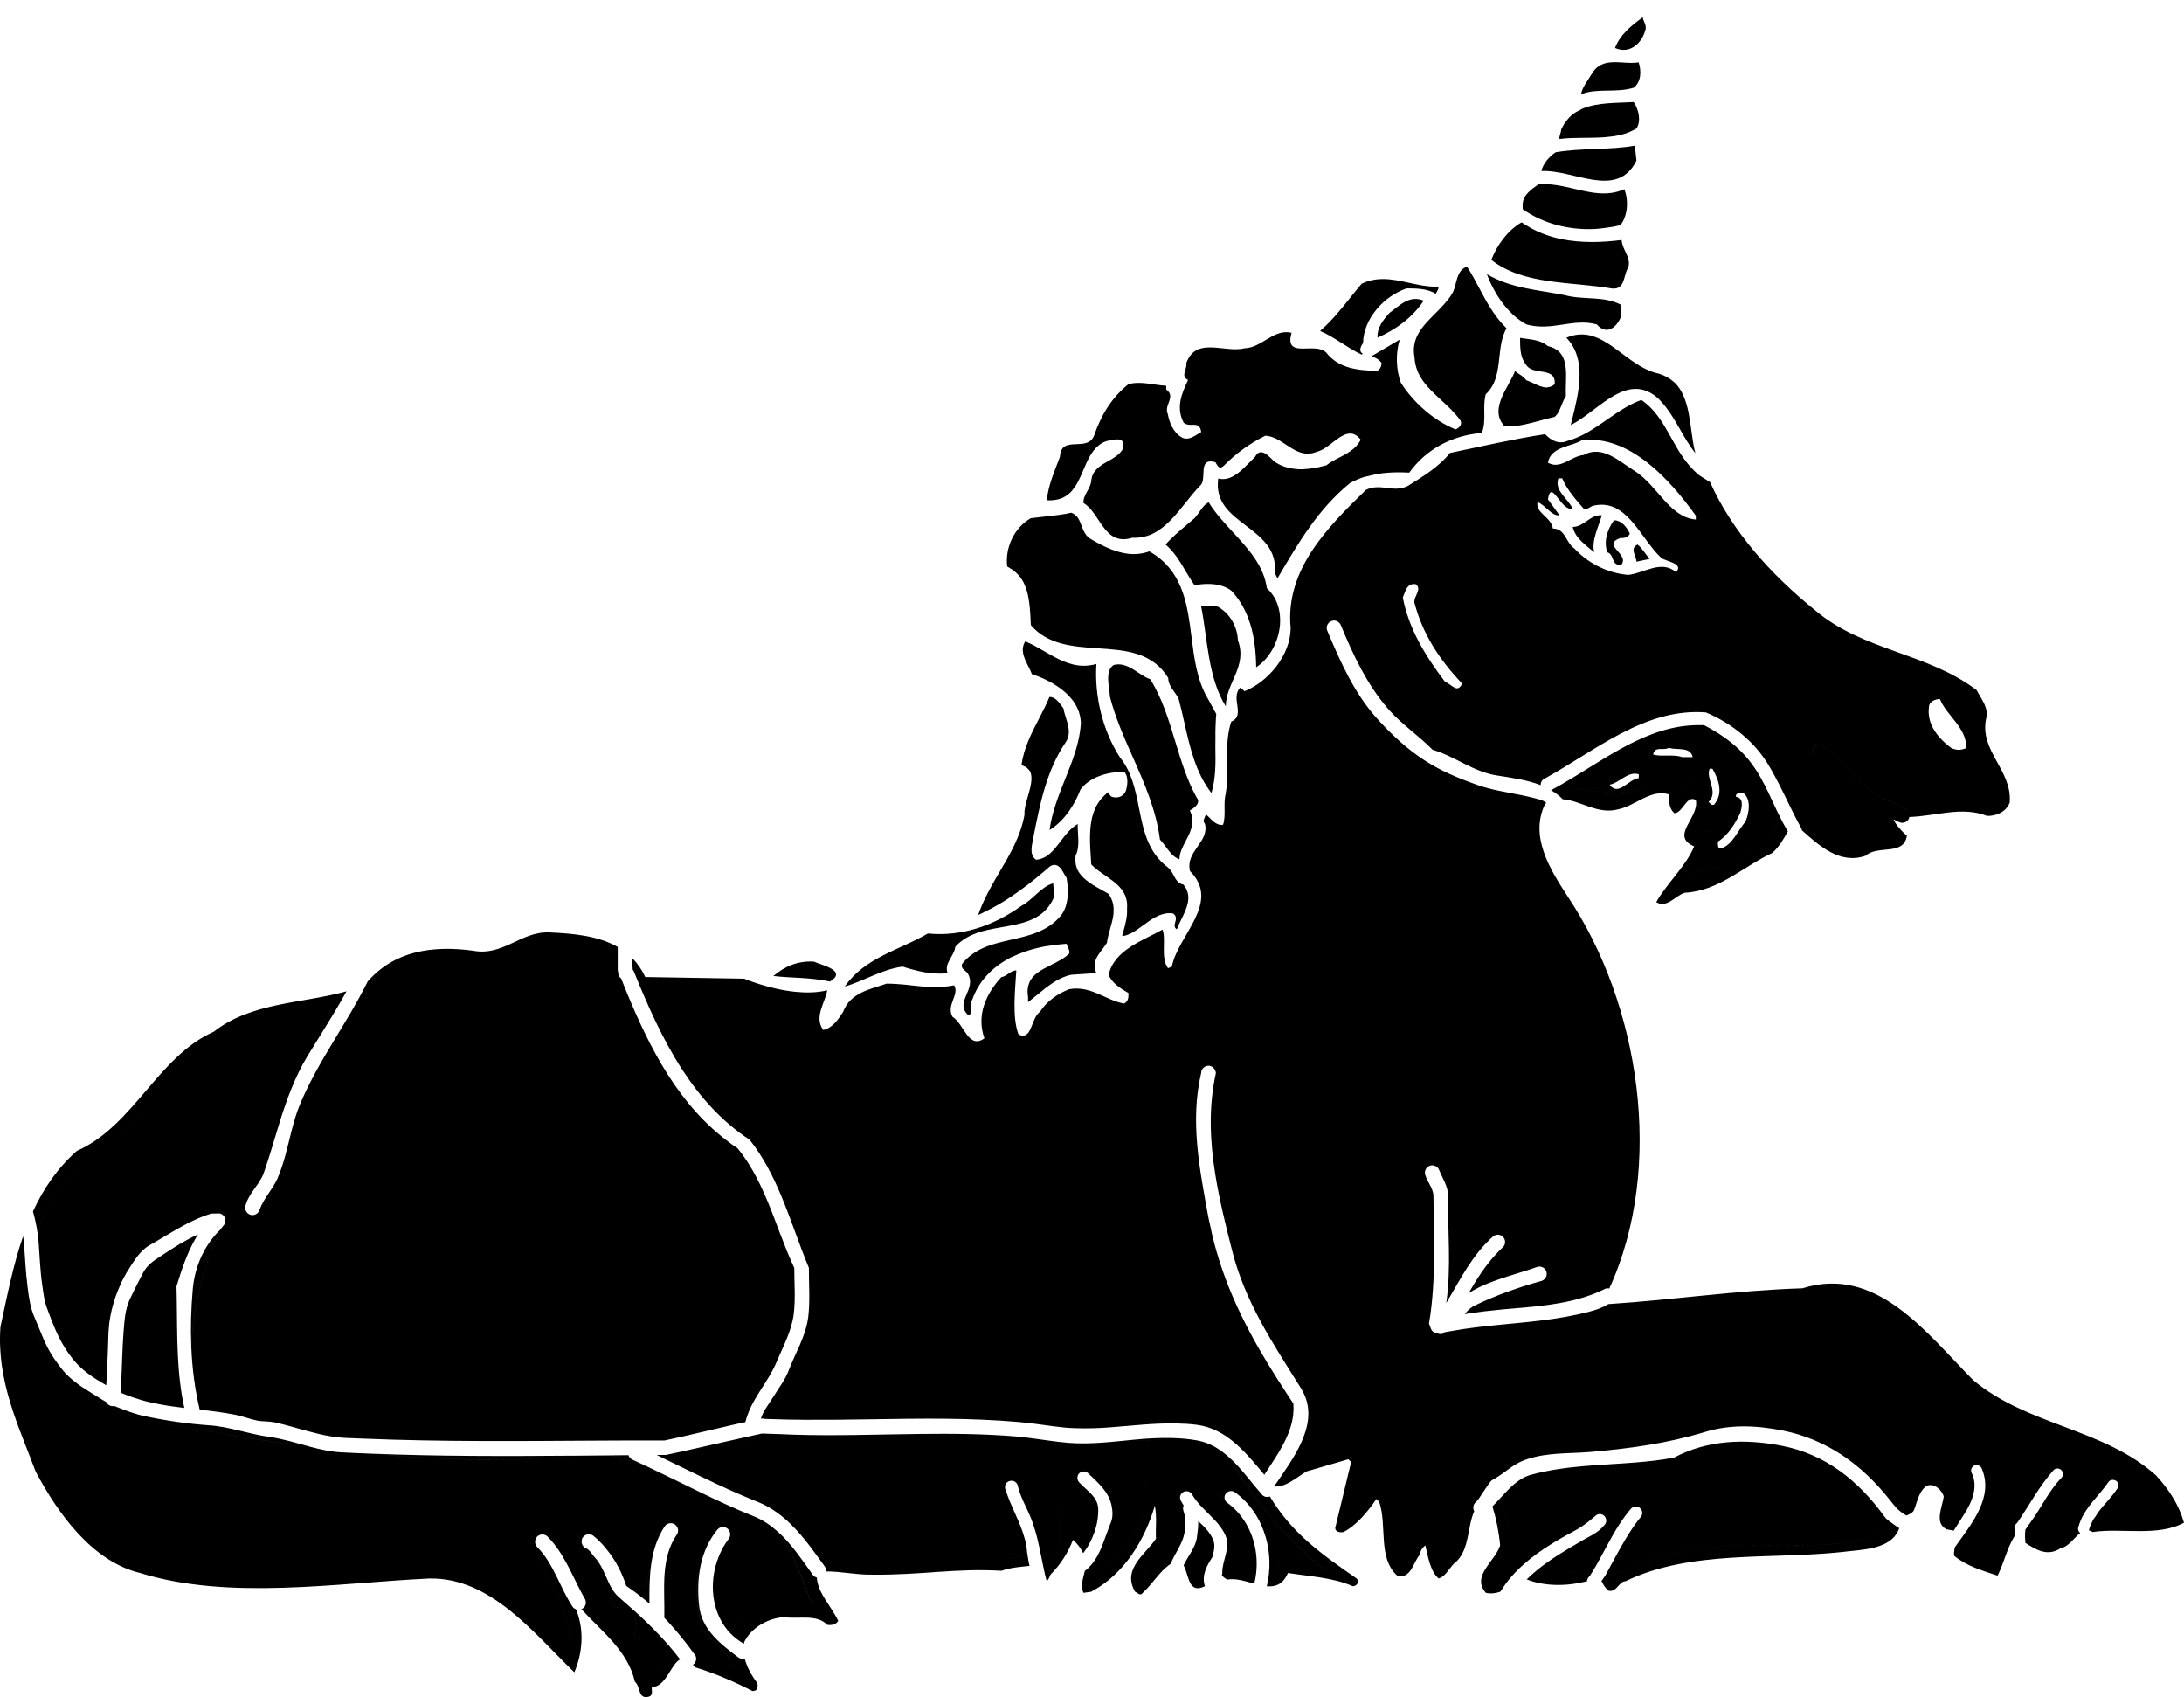 <?xml version="1.0" encoding="utf-8"?>
<!-- Generator: Adobe Illustrator 17.0.0, SVG Export Plug-In . SVG Version: 6.00 Build 0)  -->
<!DOCTYPE svg PUBLIC "-//W3C//DTD SVG 1.1//EN" "http://www.w3.org/Graphics/SVG/1.1/DTD/svg11.dtd">
<svg version="1.1" id="Layer_1" xmlns="http://www.w3.org/2000/svg" xmlns:xlink="http://www.w3.org/1999/xlink" x="0px" y="0px"
	 width="216px" height="167.798px" viewBox="0 0 216 167.798" enable-background="new 0 0 216 167.798" xml:space="preserve">
<path d="M62.367,158.938c-0.401-0.358-0.802-0.717-1.21-1.069c-0.255-0.227-0.453-0.496-0.627-0.784
	c0.006,0.261-0.011,0.536-0.08,0.841C60.413,159.443,61.66,158.813,62.367,158.938z M56.154,144.016
	c0.162-0.04,0.316-0.055,0.475-0.087c-6.61,0.055-13.218,0.066-19.84-0.198C43.218,144.338,49.714,144.564,56.154,144.016z
	 M24.369,118.928c0.393-1.105,1.346-1.89,1.725-2.97c0.551-1.585,1-3.169,1.484-4.739c-1.193,2.51-2.399,5.015-3.285,7.649
	C24.319,118.883,24.344,118.907,24.369,118.928z M60.242,153.496c0.712,0.951,1.263,2.019,1.637,3.139
	C62.014,155.204,61.216,154.313,60.242,153.496z M57.185,151.599c0.062,0.422,0.213,0.789,0.41,1.125
	c-0.103-0.227-0.104-0.497,0.046-0.72c0.135-0.198,0.35-0.292,0.572-0.299c-0.135-0.156-0.263-0.316-0.374-0.488
	C57.512,151.107,57.404,151.489,57.185,151.599z M72.936,140.777c0.263-0.059,0.529-0.113,0.793-0.17
	c0.004-0.019-0.001-0.038,0.004-0.057c0.056-0.235,0.131-0.459,0.211-0.681C73.637,140.209,73.303,140.514,72.936,140.777z
	 M108.937,152.999c0.43-0.603,0.664-1.306,0.765-2.052C109.436,151.625,109.214,152.328,108.937,152.999z M107.044,146.88
	c0.51,0.683,1.177,1.337,1.549,2.094C108.481,148.077,107.707,147.511,107.044,146.88z M58.844,142.444c0.055,0,0.109,0,0.164-0.001
	c-0.009-0.004-0.019-0.006-0.028-0.01C58.934,142.438,58.889,142.44,58.844,142.444z M18.123,139.197
	c0.037,0.004,0.073,0.009,0.11,0.013c-0.094-0.422-0.178-0.846-0.249-1.272C18.027,138.359,18.068,138.78,18.123,139.197z
	 M28.835,111.804l3.178-6.792l3.478-4.31c0.762-1.09,1.09-2.344,2.23-3.273c2.393-3.109,5.926-2.237,9.296-1.854
	c2.61,0.055,4.351-2.072,6.906-2.236c2.65,0.152,5.248,0.778,7.172,2.576c0-0.759,0-1.522,0-2.285
	c-1.92-1.098-4.355-1.333-6.682-1.436c-2.883-0.165-4.621,2.399-7.666,1.799c-3.968-0.523-7.731,0.016-10.384,3.053
	c-2.024,4.095-4.841,7.775-6.648,12.034C29.338,109.963,29.073,110.879,28.835,111.804z M167.449,86.301l1.576-3.163l0.76,0.163
	c0.435-0.437,0.762-0.817,0.925-1.31c0.218-0.817,0.653-2.019,0.11-2.619c-1.47,0.382-0.22,2.836-2.065,2.836
	c-1.197-0.325,0-1.144,0.108-1.689c0.108-1.31-0.108-2.564-0.762-3.546c-0.815-0.165-1.195,0.762-1.848,1.09
	c-0.218-0.108-0.108-0.38-0.108-0.545c-1.36-1.472-3.155,0.437-4.731,0.765c-2.389,0.05-4.994,0.087-6.881-0.782
	c-0.378,0.217-0.757,0.429-1.138,0.628c0.42,0.249,0.817,0.531,1.157,0.895c1.724,0.11,3.493,1.534,5.447,1.003
	c1.74-0.327,3.263-2.072,5.111-1.472c-0.055,0.709-0.055,1.364,0.49,1.854c0.87-0.055,1.195-1.854,2.12-1.309
	c0.38,1.747-2.61,3.546-0.163,4.583c-0.815,1.964-2.663,3.601-3.753,5.51c1.035,0.655,1.905-0.654,2.828-0.927
	c3.372-0.165,5.818-2.619,8.644-3.928c0.704-0.626,1.126-1.394,1.55-2.141c-0.228-0.366-0.436-0.738-0.632-1.115
	C174.314,84.371,170.809,85.605,167.449,86.301z M62.8,159.32c0.051,0.179,0.056,0.425-0.014,0.787
	c0.6,0.655-0.76,1.964,0.655,1.964c0.27-0.382,0.976-0.545,1.031-1.145c0.6,0.762,1.685,1.689,1.577,2.726
	c-0.435,0.82-1.197,1.747-2.065,1.964c-0.87-1.799-1.74-3.601-3.045-5.237c-0.435-0.272-0.815-0.655-1.143-1.145
	c-0.984-0.388-1.681-0.991-2.25-1.693c0.082,0.154,0.162,0.31,0.248,0.462c0.243,0.319,0.181,0.788-0.135,1.016
	c-0.05,0.038-0.107,0.055-0.163,0.078c2.051,2.246,4.609,4.142,5.291,7.174c0.6,0.492,0.272,1.801,1.415,1.474
	c0.435-0.165,0.215-0.602,0.27-0.929c1.409-0.037,1.886-2.314,2.791-2.744C65.964,162.36,64.432,160.802,62.8,159.32z
	 M76.921,151.436c1.593,2.102,2.438,4.764,3.372,7.145c-2.555-0.382-5.546-0.164-7.449,1.799c-0.241,0.324-0.364,0.826-0.61,1.109
	c0.383,0.4,0.833,0.75,1.35,1.039c0.01-0.062,0.01-0.122,0.023-0.184c0.705-1.417,2.336-2.344,3.915-2.454
	c1.466,0.218,3.261-0.327,4.294,0.764c0.435,0.053,0.817,0,1.087-0.382c-0.682-1.467-2.009-2.718-2.122-4.297
	c-0.145-0.042-0.282-0.116-0.38-0.244C79.329,154.239,78.282,152.654,76.921,151.436z M53.111,152.944
	c-0.119-0.132-0.173-0.294-0.183-0.456c-0.011,0.013-0.026,0.024-0.036,0.037c0.488,2.237,1.685,4.146,2.718,6.164
	c0.38,1.09,0.925,2.399,0.545,3.546c-1.525-1.637-3.48-3.328-5.383-4.583c-5.113-4.528-12.832-2.346-19.03-2.346
	c-8.211,0.382-17.942,1.2-23.868-5.4c-4.676-6.547-8.536-14.838-5.763-23.021c0.707,1.964,1.198,4.091,2.068,6.002
	c3.641,7.746,12.342,7.691,19.463,9.163c2.339,0.361,4.702,0.697,7.077,1.002c-1.358-0.357-2.705-0.788-4.123-0.989
	c-2.015-0.272-3.879-0.999-5.894-1.136c-2.137-0.152-4.152-0.439-6.319-0.893c-1.045-0.214-1.956-0.576-2.923-0.954
	c-0.056-0.022-0.105-0.053-0.16-0.076c-0.048,0.01-0.093,0.029-0.144,0.029c-0.29,0-0.526-0.171-0.644-0.407
	c-0.287-0.159-0.568-0.332-0.856-0.516c-1.031-0.652-1.985-1.183-2.864-2.017c-0.562-0.515-0.955-1.09-1.411-1.727
	c-0.925-1.333-1.364-2.741-1.985-4.167c-0.41-0.938-0.545-1.953-0.667-2.954c-0.194-1.47-0.241-2.893-0.363-4.348
	c-0.015-0.225-0.049-0.446-0.08-0.669c-0.997,2.889-1.591,5.965-2.241,8.968c-0.382,5.4,1.793,9.765,3.478,14.293
	c2.23,4.198,5.601,8.891,10.331,10.036c8.806,2.728,19.463,0.982,28.599,0.547c6.088-0.11,10.276,5.345,14.352,9.273
	c0.829-1.954,0.995-4.214,0.161-6.233c-0.126-0.046-0.243-0.115-0.324-0.229C55.368,156.959,54.762,154.596,53.111,152.944z
	 M66.973,150.944c-0.005,0.004-0.009,0.009-0.015,0.013c0.136,0.229,0.149,0.524-0.013,0.76c-0.813,1.184-1.108,2.494-1.21,3.842
	c0.473-1.261,1.134-2.487,1.618-3.688C67.406,151.489,67.245,151.217,66.973,150.944z M73.036,163.884
	c-1.757-1.318-3.651-2.758-3.894-5.136c-0.148-1.374-0.118-2.763,0.179-4.078c-0.607,1.812-0.442,3.873-0.01,5.875
	c0.27,1.745,3.208,2.346,2.718,4.146c-1.586-0.331-3.011-1.272-4.301-2.398c0.363,0.463,0.716,0.932,1.051,1.409
	c0.164,0.314,0.046,0.692-0.242,0.898c0.075,0.082,0.148,0.153,0.229,0.255c1.958,0.6,3.86,1.417,5.656,2.344
	c0.49,0,0.543-0.327,0.49-0.763c-0.518-0.693-1.033-1.54-1.259-2.456C73.449,164.035,73.225,164.013,73.036,163.884z
	 M64.232,158.565c-0.017-1.316-0.01-2.643,0.178-3.93c-0.367,1.123-0.534,2.343-0.572,3.586
	C63.971,158.333,64.1,158.451,64.232,158.565z M108.609,149.672c-0.149,0.604-0.224,1.252-0.376,1.84
	C108.446,150.909,108.579,150.288,108.609,149.672z M7.873,115.104c4.295-1.964,6.796-6.547,10.439-9.71
	c2.12-1.964,4.948-2.838,7.558-3.928c2.508-0.503,5.115-1.23,7.498-1.872c0.308-0.523,0.609-1.048,0.898-1.578
	c-4.405,1.22-9.396,1.067-13.127,3.995c-5.546,2.456-7.884,9.273-13.537,11.784c-1.958,1.735-3.323,3.775-4.342,5.984
	c0.197,0.698,0.351,1.404,0.452,2.118C4.467,119.362,6.092,117.195,7.873,115.104z M34.094,142.17
	c0.646,0.033,1.291,0.053,1.937,0.079c-1.518-0.139-3.029-0.297-4.529-0.473C32.348,141.974,33.203,142.125,34.094,142.17z
	 M13.972,138.428c0.59,0.171,1.177,0.299,1.763,0.411c-1.212-0.292-2.414-0.605-3.564-1.038
	C12.753,138.04,13.35,138.242,13.972,138.428z M16.705,123.672c-0.293,0.19-0.585,0.377-0.883,0.575
	c-0.638,0.408-1.274,0.847-1.668,1.59c-0.117,0.216-0.222,0.429-0.333,0.642C14.605,125.387,15.595,124.426,16.705,123.672z
	 M175.004,78.717c0.056,0.239,0.182,0.427,0.333,0.593c-0.513-1.111-1.031-2.231-1.748-3.307c-1.297-1.949-3.054-3.271-5.06-4.308
	c-0.158-0.007-0.312,0.001-0.469,0C171.079,72.835,173.748,75.859,175.004,78.717z M81.327,154.381
	c-0.042,0.008-0.072,0-0.112,0.005c0.112,0.156,0.225,0.313,0.336,0.468c0.119,0.147,0.162,0.335,0.142,0.517
	c1.547-0.004,3.098,0.365,4.69,0.319c4.676,0.055,8.156-0.655,12.667-0.382c0.88-0.325,1.835-0.378,2.771-0.485
	c-0.078-0.309-0.132-0.626-0.176-0.946C95.35,154.593,87.613,154.594,81.327,154.381z M11.922,137.691
	c0.027,0.012,0.054,0.024,0.081,0.035c-0.006-0.273-0.016-0.55-0.028-0.83C11.961,137.161,11.941,137.426,11.922,137.691z
	 M10.73,131.716c0.001-0.045,0.008-0.09,0.01-0.135c-0.135,1.223-0.171,2.467-0.141,3.691
	C10.653,134.087,10.697,132.901,10.73,131.716z M21.473,121.321c-0.019,0.005-0.036,0.014-0.054,0.019l0.025,0.057L21.473,121.321z
	 M74.962,148.505c0.701,0.281,1.332,0.648,1.919,1.07c-2.07-1.854-4.743-2.562-7.328-3.477
	C71.327,146.949,73.116,147.775,74.962,148.505z M19.581,122.047c-0.905,0.419-1.773,0.917-2.638,1.47
	c0.781-0.503,1.612-0.908,2.466-1.182C19.466,122.239,19.521,122.141,19.581,122.047z M72.945,113.533
	c-0.535-0.351-1.039-0.731-1.53-1.124c1.567,1.857,3.021,3.778,4.249,5.795C74.946,116.548,74.109,114.953,72.945,113.533z
	 M15.368,122.786c1.269-0.74,2.478-1.507,3.769-2.111c-1.122,0.422-2.231,0.904-3.218,1.739
	C15.724,122.53,15.549,122.66,15.368,122.786z M21.716,121.655c-1.59,1.561-2.469,3.696-2.652,5.833
	c-0.167,1.914-0.225,3.843-0.144,5.764c0.15-4.135,1.226-8.076,2.902-11.73L21.716,121.655z M21.682,119.685
	c-0.234,0.107-0.471,0.207-0.71,0.303l0.729-0.015c0.089,0.017,0.182,0.047,0.258,0.091c0.181,0.116,0.287,0.303,0.32,0.503
	c0.019-0.039,0.037-0.078,0.056-0.117C22.225,120.122,22.064,119.795,21.682,119.685z M59.38,154.741
	c-0.147-0.249-0.308-0.49-0.51-0.707c-0.334-0.348-0.545-0.847-1.047-1.014c-0.062-0.045-0.108-0.103-0.152-0.163
	C58.125,153.565,58.797,154.131,59.38,154.741z M77.3,141.803c-0.645-0.027-1.293-0.046-1.943-0.064
	c-2.23,0.488-4.457,1.003-6.688,1.5c1.409-0.16,2.831-0.269,4.175-0.534C74.262,142.281,75.758,141.994,77.3,141.803z
	 M101.956,142.193c-0.466-0.06-0.933-0.116-1.402-0.158c-3.219-0.27-6.415-0.293-9.604-0.255c2.005,0.116,3.947,0.232,5.764,0.272
	C98.384,142.015,100.158,142.094,101.956,142.193z M147.494,156.454c0.652-1.964,2.99-3.765,1.523-6.164
	c-0.063-0.69-0.511-1.397-0.693-2.101c-0.23,0.251-0.463,0.501-0.707,0.739c-0.004,0.003-0.013,0.009-0.017,0.012
	c0.383,1.238,0.64,2.516,0.765,3.859c-0.488,1.582-2.883,3.001-1.413,4.69c0.54,0.112,1.007,0.038,1.442-0.121
	c0.315-0.506,0.661-0.985,1.046-1.43C148.833,156.196,148.193,156.385,147.494,156.454z M157.223,155.838
	c0.226-0.348,0.438-0.706,0.645-1.066c-1.527,0.711-2.981,0.954-4.773,0.645c0.845-0.761,1.412-1.595,2.063-2.319
	c-1.506,0.899-2.957,1.867-4.164,3.061c1.772,0.713,4.038,0.685,5.96,0.184c0.007-0.14,0.063-0.27,0.147-0.383L157.223,155.838z
	 M159.073,150.562c-0.039-0.157-0.128-0.269-0.234-0.363c0.054,0.222-0.002,0.466-0.193,0.623c-0.096,0.129-0.21,0.233-0.323,0.34
	C158.722,151.121,159.073,151.052,159.073,150.562z M161.561,149.005c0.018-0.007,0.035-0.017,0.054-0.022
	c-0.012-0.002-0.028,0-0.039-0.002C161.571,148.989,161.565,148.997,161.561,149.005z M65.306,143.857
	c-0.12,0.001-0.24,0.002-0.36,0.003c0.128,0.062,0.257,0.123,0.385,0.186c-0.068-0.048-0.139-0.09-0.206-0.14
	C65.184,143.887,65.246,143.875,65.306,143.857z M101.002,147.964c0.284,0.706,0.652,1.381,0.946,2.102
	c0.087,0.213,0.159,0.429,0.234,0.645c-0.008-0.17-0.01-0.344,0.024-0.531C101.876,149.456,101.525,148.615,101.002,147.964z
	 M99.914,148.545c-0.153-0.366-0.294-0.736-0.417-1.112C99.389,147.849,99.609,148.202,99.914,148.545z M213.225,145.87
	c-5.271-4.69-12.722-4.908-18.103-9.436c-4.676-4.747-9.571-11.347-16.857-9.056c-6.707,0.215-12.464,1.118-19.198,1.562
	c-0.571,0.36-1.202,0.568-1.861,0.744c-3.165,0.834-6.312,1.04-9.443,1.354c-0.602,0.06-1.203,0.128-1.804,0.201
	c-0.801,0.098-1.601,0.219-2.401,0.363c-0.243,0.044-0.487,0.079-0.73,0.128l0.012,0.063l0.003,0.013
	c-0.167,0.091-0.349,0.12-0.53,0.076l-0.287-0.076c-0.213-0.047-0.395-0.182-0.486-0.38l-0.211-0.56
	c0.382-2.251,0.49-4.517,0.504-6.785c0.009-1.465-0.019-2.931-0.044-4.397c-0.008-0.48-0.016-0.96-0.021-1.44
	c-0.01-0.434-0.201-0.813-0.404-1.191c-0.143-0.268-0.291-0.535-0.386-0.824c-0.152-0.378,0.029-0.803,0.395-0.955
	c0.378-0.152,0.803,0.032,0.955,0.395c0.334,0.847,0.893,1.637,0.893,2.574c-0.052,3.52,0.324,7.098-0.184,10.591
	c1.38-2.332,2.592-4.791,4.669-6.621c0.317-0.226,0.773-0.167,1.013,0.167c0.228,0.319,0.169,0.773-0.165,1.016
	c-0.204,0.188-0.389,0.39-0.577,0.589c-1.093,1.162-1.937,2.5-2.731,3.874c0.322-0.203,0.656-0.39,1.002-0.56
	c1.823-0.892,3.93-1.372,5.805-2.041c0.395-0.105,0.788,0.108,0.893,0.501c0.087,0.318-0.041,0.626-0.296,0.793
	c-0.062,0.041-0.126,0.08-0.203,0.101c-1.044,0.286-2.071,0.609-3.084,0.969c-1.191,0.423-2.362,0.9-3.509,1.455
	c-0.398,0.192-0.712,0.504-0.997,0.855c0.621-0.104,1.244-0.193,1.87-0.268c0.538-0.065,1.078-0.122,1.619-0.172
	c0.124-0.011,0.247-0.025,0.371-0.036c2.91-0.251,5.955-0.435,8.682-1.442c0.412-0.152,0.818-0.321,1.214-0.514
	c0.168-0.114,0.366-0.143,0.549-0.102c5.541-12.08,2.973-28.194-4.114-38.754c-1.74-2.674-3.806-5.947-2.23-9.166
	c0.044-0.03,0.089-0.047,0.133-0.074c-0.151-0.131-0.32-0.238-0.522-0.3c-0.33-0.102-0.661-0.188-0.994-0.269
	c-0.226-0.055-0.452-0.107-0.678-0.155c-0.103-0.022-0.206-0.042-0.309-0.063c-1.47-0.297-2.947-0.512-4.367-1.012
	c-1.787-0.638-3.5-1.335-5.166-2.41c-1.757-1.136-3.197-2.486-4.576-3.985c-2.35-2.547-3.744-5.698-5.077-8.863
	c-0.15-0.38,0.047-0.805,0.425-0.94c0.266-0.111,0.563-0.033,0.758,0.158c0.071,0.07,0.13,0.152,0.167,0.249
	c1.227,2.971,2.576,5.865,4.711,8.319c1.32,1.501,2.971,2.576,4.365,4.002c2.211,0.636,4.029,2.196,6.395,2.545
	c1.424,0.223,2.955,0.43,4.296,0.953c-0.017-0.25,0.109-0.5,0.342-0.623c5.018-2.741,9.928-7.037,15.995-6.572
	c1.318,0.56,2.543,1.297,3.626,2.213c0.923,0.781,1.744,1.69,2.416,2.75c0.422,0.671,0.789,1.35,1.14,2.03
	c0.782,1.517,1.455,3.043,2.284,4.53c0.013,0.04,0.008,0.08,0.013,0.12c1.765,1.575,3.802,3.416,6.322,2.526
	c1.195-1.092,3.751,0.055,4.076-1.964c-0.55-0.507-1.049-1.021-1.326-1.628c-0.556-0.25-1.127-0.48-1.677-0.741
	c-0.693-0.329-1.352-0.71-1.901-1.259c-0.304-0.304-0.6-0.608-0.895-0.911c-0.968-0.993-1.917-1.964-2.953-2.873
	c-0.128-0.112-0.249-0.229-0.38-0.339c-0.287-0.287-0.287-0.741,0-1.031c0.275-0.287,0.743-0.287,1.031-0.015
	c1.625,1.267,2.786,2.942,4.409,4.265c0.027,0.022,0.049,0.047,0.076,0.069c0.348,0.285,0.738,0.5,1.139,0.697
	c0.403,0.199,0.816,0.381,1.233,0.562c0.363,0.158,0.723,0.321,1.069,0.514c0.323,0.133,0.487,0.483,0.406,0.826
	c2.636-0.082,5.246-1.089,7.708-0.102c0.923,0,1.848-0.382,2.228-1.309c0.272-3.219-2.99-5.073-2.336-8.291
	c0.325-1.037-0.49-1.964-0.925-2.836c-4.893-3.71-11.201-3.873-15.932-7.856c-4.456-3.601-8.262-7.856-10.437-12.711l-1.035-0.653
	c-2.718-2.184-3.045-5.62-5.761-7.474c-2.61,0.927-4.623,3.326-7.286,4.036c-0.815,0.382-1.633,0-2.23-0.655
	c-3.208,0.492-6.251,1.2-9.406,1.854c-1.14,1.419-2.718,2.346-4.186,3.273c-1.47,0.71-2.665-0.327-4.133,0.382
	c-3.75,3.655-7.993,7.856-7.448,13.638c0,2.727-2.23,5.345-4.566,6.272l-0.38-0.38c-1.09,0.982,0.543,2.781-0.925,3.381
	c-0.762,2.291-0.165,4.8-0.545,7.092c-0.27,1.092,0.055,2.129-0.27,3.111c-0.707,0.108-1.143-0.547-1.685-1.037
	c-0.11,0.327-0.382,0.655-0.11,0.927c0.49,1.799-1.958,2.726-1.468,4.69c3.098,3.111-1.197,6.329-1.795,9.438l-0.38,0.165
	c-0.763-1.037-0.163-2.783-0.543-3.82c-1.96,1.092-4.786,2.019-5.331,4.475c0.328,0.817,1.198,1.362,1.96,1.799
	c0,0.437,0,0.818-0.435,1.037c-1.85-0.327-3.265-1.802-5.438-1.419c-1.088,0.437-2.175,1.147-2.883,2.237
	c-0.923,0.654-0.76,2.891-2.12,2.236c-0.651-1.744-0.325-4.418-0.215-6.327c-0.6,0-0.925,0.6-1.47,0.654
	c-1.521,1.637-2.501,3.763-1.685,6.055c-1.575,1.147-2.01-1.417-3.153-2.127c-0.653-1.147,0.707-2.182,0.163-3.111
	c-2.5,0.492-4.131-0.163-6.686-0.163c-1.577,0.545-3.59,0.872-4.295,2.781c-0.49,0.764-1.035,1.582-1.958,1.801
	c-0.978-1.255,0.218-2.784,0.38-3.928c-0.998,0.247-2.087,0.258-3.138,0.153c-2.662-0.266-5.071-1.299-5.071-1.299l-9.786-0.163
	c-0.342-0.74-0.773-1.35-1.269-1.859c0,0.225,0,0.449,0,0.675l0.033,0.471l0.087,0.105c1.344,3.328,2.833,6.719,4.799,9.748
	c1.758,2.71,3.897,5.131,6.673,6.948c1.338,1.682,2.293,3.561,3.111,5.509c0.988,2.352,1.774,4.806,2.751,7.16
	c-0.013,1.635,0.137,3.271-0.074,4.923c-0.258,1.865-1.244,3.455-1.911,5.182c-0.363,0.986-1.029,1.803-1.588,2.728
	c-0.429,0.689-0.945,1.315-1.18,2.078c0.029-0.006,0.059-0.013,0.088-0.019c0.104-0.008,0.203,0.007,0.295,0.039
	c0.025,0.001,0.05,0.002,0.075,0.003c1.31,0.051,2.62,0.079,3.927,0.086c2.217,0.012,4.431-0.015,6.647-0.051
	c4.808-0.078,9.621-0.153,14.481,0.271c1.516,0.122,2.986,0.395,4.5,0.547c0.401,0.04,0.8,0.052,1.2,0.066
	c1.09,0.038,2.173-0.002,3.252-0.081c2.165-0.159,4.321-0.428,6.504-0.394c0.709,0.011,1.419,0.043,2.135,0.137
	c1.441,0.183,2.622,0.834,3.665,1.7c0.95,0.789,1.785,1.757,2.594,2.726c0.144,0.173,0.288,0.345,0.431,0.517
	c0.055-0.086,0.112-0.172,0.168-0.259c1.144-1.755,2.479-3.626,2.692-5.741c0.034-0.339,0.042-0.684,0.013-1.037
	c-0.162-0.242-0.318-0.487-0.478-0.729c-0.692-1.048-1.369-2.102-2.018-3.17c-2.578-4.239-4.718-8.699-5.749-13.783
	c-0.046-0.229-0.109-0.449-0.151-0.68c-0.891-4.881-1.833-9.563-0.727-14.32c0-0.393,0.334-0.726,0.727-0.726
	c0.266,0,0.484,0.148,0.611,0.36c0.068,0.114,0.118,0.24,0.118,0.384c-0.734,3.344-0.59,6.674-0.056,10.003
	c0.402,2.507,1.024,5.014,1.663,7.527c1.288,5.092,4.015,9.151,6.817,13.621c0.147,0.234,0.263,0.47,0.363,0.707
	c1.29,3.055-1.173,6.271-2.846,8.733c-0.06,0.094-0.142,0.165-0.233,0.22c0.008,0.013,0.015,0.027,0.022,0.041
	c1.185,0.121,2.235-0.891,3.243-1.488l4.135-1.202l0.27,0.272l-1.576,6.547c0.053,0.382,0.488,0.437,0.815,0.382
	c1.305-0.655,2.445-2.074,3.261-3.273l0.272,0.272c0.815,2.346-0.163,5.565,1.793,7.311c1.36,0.38,1.58-1.364,2.23-2.074
	c0.055-0.382,0.217-0.655,0.545-0.927c0.27,1.145,0.49,2.564,1.305,3.273c0.76-0.165,1.14-1.255,1.793-1.692
	c1.284-1.289,1.04-3.36,1.735-4.954c-0.162-0.306-0.108-0.688,0.176-0.906c0.304-0.228,1.273-1.985,1.592-2.167
	c0.992-0.535,1.568-1.105,2.351-1.565c0.327-0.193,0.687-0.368,1.134-0.51c2.044-0.682,4.167-0.53,6.258-0.712
	c3.862-0.334,7.545-0.834,11.305-1.971c1.215-0.374,2.441-0.538,3.684-0.553c1.327-0.015,2.673,0.142,4.042,0.415
	c4.339,0.88,7.779,3.336,10.542,6.83c0.121,0.153,0.248,0.298,0.366,0.456c0.02,0.027,0.042,0.051,0.062,0.078
	c0.294,0.384,0.748,0.764,1.233,1.035c0.25-0.11,0.522-0.215,0.702-0.442c0.382-0.818,0.435-1.854,1.305-2.509
	c0.815-0.272,1.468,0.437,1.685,1.037c-0.108,1.037-0.978,2.619,0.272,3.273l0.716,0.134c0.167-0.261,0.333-0.522,0.499-0.785
	c0.181-0.288,0.364-0.578,0.559-0.88c0.802-1.257,1.394-2.773,0.68-4.12c-0.076-0.289,0.076-0.591,0.363-0.682
	c0.134-0.035,0.273-0.017,0.392,0.036c0.138,0.062,0.251,0.173,0.292,0.327c1.18,2.802-1.016,5.425-2.638,7.698
	c-0.091,0.135-0.076,0.334-0.106,0.515c-0.002,0.012-0.01,0.021-0.012,0.032c0.004,0.115-0.006,0.226,0.015,0.344
	c1.25,1.035,2.828,1.472,4.295,1.964c0.646-1.297,0.923-2.699,1.666-3.892c0.006-0.266,0.013-0.531,0.036-0.797l-0.046-0.032
	c0-0.135,0.046-0.258,0.137-0.348l0.167-0.182c0.02-0.029,0.039-0.06,0.059-0.09c1.169-1.704,2.132-3.559,3.531-5.108
	c0.228-0.211,0.577-0.181,0.773,0.032c0.056,0.059,0.093,0.128,0.117,0.199c0.065,0.2,0.009,0.427-0.146,0.572
	c-1.227,1.259-1.939,2.864-2.955,4.26l-0.138,0.195l-0.409,0.577l-0.045,0.063v0.088c-0.073,0.408-0.018,0.815,0.004,1.223
	c1.09,0.722,2.233,1.371,3.501,0.511c0.745-0.101,1.301-1.009,1.916-1.48c-0.18-0.145-0.262-0.386-0.178-0.602
	c0.033-0.135,0.083-0.26,0.127-0.388c0.547-1.583,1.903-2.677,2.828-4.037c0.148-0.228,0.425-0.292,0.666-0.189
	c0.008,0.003,0.016,0.006,0.024,0.01c0.022,0.011,0.046,0.014,0.068,0.027c0.258,0.167,0.317,0.5,0.152,0.758
	c-0.551,0.85-1.304,1.56-1.911,2.36c-0.135,0.243-0.289,0.477-0.468,0.701c-0.042,0.073-0.076,0.151-0.114,0.226
	c-0.138,0.275-0.258,0.561-0.335,0.875c0.121,0.024,0.246,0.07,0.378,0.157c2.773-0.437,6.471,0.49,9.026-0.927
	C215.51,148.816,214.53,147.289,213.225,145.87z M193.002,73.972c-1.25-0.927-2.448-2.291-2.23-4.036
	c0-0.547,0.597-0.819,1.087-0.819c0.653,1.637,2.663,2.836,2.608,4.855C193.872,74.189,193.545,74.189,193.002,73.972z
	 M156.465,43.515c4.676-0.492,8.589,3.763,11.254,7.474v0.38c-2.61-0.218-3.751-3.326-6.036-4.8
	c-1.521-0.927-3.206-2.619-5.056-1.582c-1.25,0.11-2.283,1.474-3.533,0.764C153.367,44.114,155.487,44.169,156.465,43.515z
	 M152.062,49.641c0.76,0.274,1.413,1.419,2.175,1.309c-0.382-0.545-0.762-1.035-1.142-1.582c0.325-2.127,1.303,1.255,2.447,0.927
	c-0.49-1.035-1.85-1.799-1.415-2.999h0.38c0.435,1.09,1.415,2.182,2.12,2.999c0.38,0.11,0.6-0.163,0.87-0.272
	c3.37-0.872,4.731,3.219,6.796,5.128c0.49,0.382,2.285,0.547,1.47,1.419c-1.47-1.254-3.155,0.11-4.731,0.272
	c-1.905-0.163-3.861-1.037-5.33-2.619c-0.87-0.6-0.87-1.964-2.12-1.964C153.42,51.115,151.842,50.733,152.062,49.641z
	 M140.045,57.769c0.598,0.547-0.218,1.147-0.163,1.802c0.815,3.109,2.446,5.617,4.728,8.019c-0.488,1.037-1.03,0.055-1.685-0.165
	c-1.956-2.564-3.586-5.235-4.186-8.346C139.012,58.479,139.12,57.607,140.045,57.769z M155.812,151.308
	c0.572-0.31,1.101-0.686,1.594-1.111c-0.875,0.395-1.667,0.95-2.428,1.565C155.256,151.609,155.533,151.456,155.812,151.308z
	 M62.521,144.307c-0.183-0.091-0.308-0.247-0.365-0.426c-0.565,0.005-1.131,0.01-1.696,0.015c3.191,0.573,5.953,2.466,8.967,3.728
	C67.127,146.517,64.853,145.367,62.521,144.307z M120.853,148.106c0.714,0.678,1.523,1.441,2.22,2.272
	c-0.455-0.698-1.032-1.322-1.73-1.829c-0.275-0.211-0.319-0.621-0.093-0.893c0.027-0.035,0.065-0.055,0.098-0.083
	c-0.076-0.038-0.144-0.087-0.223-0.122C120.907,147.616,120.798,147.834,120.853,148.106z M117.067,148.851
	c-0.101-0.151-0.194-0.307-0.272-0.474c-0.013,0.22,0.118,0.44,0.216,0.678C117.019,148.984,117.035,148.914,117.067,148.851z
	 M186.895,150.441c-0.032,0.919-1.25,1.108-1.831,1.593c-6.198,1.692-13.429-0.273-19.575,1.692
	c-2.173,0.272-4.185,1.472-6.141,1.964c0.2-1.335,0.879-2.459,1.483-3.617c-0.732,1.204-1.376,2.464-2.062,3.704l-0.379,0.545
	c0.18,0.321,0.334,0.677,0.683,0.95c0.818,0.218,1.035-0.927,1.687-0.927c6.414-3.109,14.354-2.129,21.421-2.891
	c1.911-0.258,4.894-0.179,5.658-2.363c-0.054-0.026-0.111-0.046-0.159-0.086C187.432,150.801,187.153,150.632,186.895,150.441z
	 M115.86,142.182c-1.227-0.028-2.44,0.046-3.648,0.16C113.285,142.557,114.567,142.352,115.86,142.182z M117.22,150.154
	c-0.021-0.196-0.061-0.391-0.12-0.583c-0.008,0.074-0.02,0.148-0.053,0.227C117.12,149.925,117.163,150.036,117.22,150.154z
	 M106.561,146.042c0.018-0.151,0.084-0.296,0.205-0.403c0.061-0.051,0.129-0.084,0.199-0.11c-0.189-0.127-0.38-0.24-0.575-0.315
	C106.38,145.508,106.455,145.779,106.561,146.042z M72.189,151.92c-0.03,0.1-0.078,0.197-0.154,0.281
	c-0.552,0.733-0.952,1.572-1.209,2.452c0.51-0.818,1.199-1.577,1.475-2.509C72.274,152.076,72.236,151.997,72.189,151.92z
	 M124.78,147.747c-1.02-1.166-1.981-2.516-3.136-3.582c2.317,4.051,5.483,7.974,9.267,10.98c-0.49-0.055-1.033,0.163-1.305-0.275
	c-1.197,0.275-2.99-1.362-3.533,0.547c-0.055-0.055-0.11-0.165-0.272-0.11c0.108-0.872-0.163-1.854-0.272-2.781
	c-0.118-0.186-0.237-0.381-0.356-0.577c0.461,1.576,0.501,3.277,0.115,4.889c0.852,0.074,1.6-0.172,2.091-1.313
	c2.01,0.327,4.456,0.437,6.416,1.309c0.38,0,0.705-0.435,0.38-0.762c-3.609-2.506-6.376-4.457-8.585-8.107
	C125.308,148.072,124.973,147.999,124.78,147.747z M119.993,152.262c-0.302-0.742-0.884-1.309-1.485-1.868
	c0.009,0.545-0.056,1.093-0.135,1.64c-0.161,1.037-0.894,1.82-1.312,2.737c0.56,1.05,0.465,2.865,2.106,2.063
	c-0.342-1.067,0.166-1.999,0.726-2.855C120.062,153.386,120.206,152.809,119.993,152.262z M113.022,155.962
	c0.165-1.419,2.123-2.291,2.34-3.818c-0.11-2.019,0.435-4.2-1.415-5.51c-1.466,0-0.435,2.019-0.925,2.891
	c-0.76,2.401-2.445,4.8-4.566,6.164c-0.045-0.669,0.019-1.263,0.075-1.845c-0.292,0.528-0.653,1.016-1.16,1.419
	c-0.024,0.022-0.053,0.032-0.079,0.05c-0.181,0.769-0.451,1.514-0.141,2.176l0.76-0.108c3.318-1.747,5.33-5.182,6.308-8.511
	c0.218,1.199,0.055,2.182,0.108,3.273c-1.085,1.582-3.371,3.001-2.065,5.237c0.219,0.053,0.49,0.49,0.76,0.108
	c1.029-0.941,1.661-2.132,2.756-2.863c0.219-0.539,0.521-1.048,0.798-1.567C115.393,153.874,113.534,154.392,113.022,155.962z
	 M107.696,152.689l-1.47-1.854c-0.488-0.6,0-1.692-1.03-1.964c-1.09,1.582,0.705,4.418-1.578,5.782
	c0.066-1.075-0.609-1.841-1.061-2.692c0.367,1.452,0.579,2.941,0.964,4.387c0.17-0.172,0.285-0.407,0.37-0.658
	c1.033-1.037,1.74-2.182,2.228-3.436c0.396,0.324,0.758,0.799,1.011,1.316c0.24-0.32,0.463-0.656,0.652-1.012
	C107.752,152.601,107.729,152.648,107.696,152.689z M122.048,155.417c-1.358-0.547,0.219-1.854-0.435-2.891
	c-0.345-0.84-0.834-1.613-1.464-2.224c0.431,0.467,0.818,0.965,1.071,1.565c0.501,1.229-0.363,2.424-0.334,3.668
	c0,0.076-0.019,0.147-0.044,0.215c0.13,0.163,0.295,0.313,0.555,0.429c0.825-0.152,1.754,0.156,2.65,0.405
	c0.09-0.353,0.151-0.71,0.192-1.071L122.048,155.417z M151.449,145.806c-0.386,0.103-0.73,0.266-1.052,0.466
	c3.73-0.714,7.619-1.078,11.412-1.674C158.355,144.881,154.885,144.884,151.449,145.806z M147.494,156.454
	c0.699-0.069,1.339-0.258,1.944-0.516c1.501-1.733,3.477-3.037,5.54-4.176c0.76-0.615,1.553-1.17,2.428-1.565
	c0.135-0.116,0.281-0.217,0.408-0.344c0.273-0.228,0.667-0.196,0.893,0.076c0.069,0.079,0.108,0.173,0.132,0.27
	c0.105,0.094,0.195,0.206,0.234,0.363c0,0.489-0.351,0.558-0.749,0.599c-0.51,0.48-1.159,0.768-1.768,1.115
	c-0.467,0.27-0.934,0.544-1.398,0.821c-0.651,0.724-1.217,1.558-2.063,2.319c1.792,0.308,3.247,0.066,4.773-0.645
	c1.079-1.879,1.962-3.874,3.385-5.54c0.078-0.112,0.189-0.182,0.308-0.227c0.005-0.008,0.01-0.016,0.015-0.024
	c0.011,0.003,0.027,0.001,0.039,0.002c0.131-0.037,0.267-0.027,0.397,0.021c0.04,0.015,0.082,0.022,0.119,0.046
	c0.015,0.01,0.022,0.025,0.036,0.035c0.268,0.205,0.334,0.571,0.146,0.858c-0.559,0.668-1.033,1.391-1.482,2.129
	c-0.604,1.158-1.283,2.282-1.483,3.617c1.956-0.492,3.968-1.692,6.141-1.964c6.146-1.964,13.377,0,19.575-1.692
	c0.581-0.485,1.8-0.674,1.831-1.593c-0.186-0.137-0.363-0.283-0.503-0.468c-2.606-3.59-5.835-6.167-10.124-7.013
	c-3.681-0.729-7.408-0.591-10.711,1.166c-1.246,0.234-2.496,0.371-3.748,0.473c-3.793,0.595-7.681,0.959-11.412,1.674
	c-0.782,0.485-1.417,1.203-2.073,1.917c0.182,0.704,0.63,1.411,0.693,2.101C150.484,152.689,148.146,154.49,147.494,156.454z
	 M161.413,78.282c1.576-0.327,3.371-2.236,4.731-0.765c0,0.165-0.11,0.437,0.108,0.545c0.652-0.327,1.033-1.254,1.848-1.09
	c0.654,0.982,0.87,2.236,0.762,3.546c-0.108,0.545-1.305,1.364-0.108,1.689c1.846,0,0.596-2.454,2.065-2.836
	c0.543,0.6,0.108,1.801-0.11,2.619c-0.163,0.492-0.49,0.872-0.925,1.31l-0.76-0.163l-1.576,3.163
	c3.361-0.696,6.866-1.929,8.745-5.22c-0.302-0.583-0.58-1.175-0.856-1.771c-0.151-0.167-0.277-0.354-0.333-0.593
	c-1.256-2.858-3.925-5.882-6.944-7.022c-5.088-0.028-9.25,3.348-13.529,5.805C156.418,78.369,159.024,78.332,161.413,78.282z
	 M172.354,78.354c0.923,0.655,0.598,2.129,0.272,2.891c-0.762,0.872-1.25,2.236-2.34,2.619c-0.435,0.164-0.38-0.383-0.38-0.655
	c0.98-0.6,1.74-1.799,2.23-2.891c0.11-0.437,0.38-1.419-0.435-1.527C171.592,78.354,172.137,78.464,172.354,78.354z M169.092,76.007
	h0.272c0.653,1.147,1.088,2.456,0.163,3.546c-0.27,0.11-0.38-0.108-0.545-0.273C170.016,78.299,168.657,76.99,169.092,76.007z
	 M165.068,73.936c0.762,0.273,2.12-0.164,2.338,0.927h-1.033c-0.87-0.327-2.175,0-2.883-0.272
	C163.71,73.716,164.471,74.263,165.068,73.936z M159.195,77.589c1.035-0.218,1.795-1.362,2.883-1.035v0.382
	C161.045,77.044,160.065,78.791,159.195,77.589z M163.153,55.261c-0.435-0.492-0.763-1.092-1.198-1.419
	c-0.815,0.382-0.108,1.147-0.108,1.692L163.153,55.261z M160.378,55.806c0.762-1.09-2.065-1.909-0.108-2.619
	c0.382,0.055,0.817-0.108,0.923-0.435c-0.27-0.547-0.76-1.309-1.575-1.309c-0.653,0.927-1.033,2.072-0.653,3.164
	C159.728,54.824,159.292,56.025,160.378,55.806z M157.662,54.606c-0.274-1.2,0.435-2.509,0.76-3.656
	c-1.143-0.108-1.74,1.147-2.881,1.147C155.812,53.242,156.792,53.842,157.662,54.606z M101.644,153.876
	c-0.017-0.125-0.05-0.245-0.06-0.372c-0.12-1.766-0.988-3.327-1.671-4.96c-0.305-0.343-0.524-0.695-0.417-1.112
	c-0.025-0.077-0.056-0.153-0.079-0.231c-0.093-0.35,0.12-0.699,0.454-0.773c0.348-0.091,0.697,0.106,0.788,0.454
	c0.076,0.376,0.202,0.731,0.343,1.081c0.523,0.651,0.875,1.492,1.203,2.216c-0.034,0.187-0.032,0.361-0.024,0.531
	c0.142,0.413,0.269,0.829,0.375,1.25c0.452,0.851,1.128,1.617,1.061,2.692c2.283-1.364,0.488-4.2,1.578-5.782
	c1.03,0.272,0.543,1.364,1.03,1.964l1.47,1.854c0.033-0.041,0.056-0.088,0.086-0.131c0.179-0.337,0.326-0.688,0.452-1.045
	c0.152-0.588,0.227-1.236,0.376-1.84c0.01-0.194,0.016-0.387,0.005-0.578c-0.002-0.042-0.016-0.079-0.021-0.12
	c-0.372-0.756-1.039-1.411-1.549-2.094c-0.118-0.112-0.233-0.227-0.339-0.346c-0.121-0.145-0.164-0.322-0.144-0.492
	c-0.107-0.263-0.181-0.534-0.171-0.827c0.195,0.075,0.385,0.188,0.575,0.315c0.242-0.087,0.518-0.029,0.694,0.171
	c0.94,0.91,1.983,1.774,2.272,3.136c0.12,0.577,0.152,1.197-0.076,1.727c-0.055,0.126-0.103,0.255-0.154,0.383
	c-0.101,0.746-0.335,1.449-0.765,2.052c-0.12,0.291-0.255,0.573-0.407,0.845c-0.055,0.582-0.12,1.176-0.075,1.845
	c2.12-1.364,3.806-3.763,4.566-6.164c0.49-0.872-0.541-2.891,0.925-2.891c1.85,1.31,1.305,3.491,1.415,5.51
	c-0.218,1.527-2.175,2.399-2.34,3.818c0.512-1.57,2.372-2.088,3.554-2.904c0.25-0.469,0.473-0.949,0.569-1.478
	c0.088-0.464,0.126-0.947,0.076-1.426c-0.057-0.118-0.1-0.229-0.173-0.356c0.034-0.079,0.045-0.154,0.053-0.227
	c-0.022-0.073-0.034-0.146-0.062-0.218c-0.036-0.1-0.04-0.2-0.028-0.297c-0.098-0.238-0.229-0.457-0.216-0.678
	c-0.004-0.008-0.01-0.016-0.014-0.024c-0.167-0.304-0.03-0.697,0.287-0.849c0.304-0.152,0.697-0.03,0.849,0.287
	c0.578,0.975,1.475,1.692,2.231,2.511c0.63,0.611,1.119,1.384,1.464,2.224c0.655,1.037-0.923,2.344,0.435,2.891l2.191,0.097
	c0.2-1.79-0.188-3.635-1.166-5.135c-0.697-0.831-1.506-1.594-2.22-2.272c-0.055-0.273,0.055-0.49,0.272-0.655
	c0.079,0.034,0.147,0.084,0.223,0.122c0.225-0.186,0.56-0.209,0.797-0.023c1.525,1.096,2.521,2.67,3.027,4.398
	c0.119,0.196,0.238,0.391,0.356,0.577c0.11,0.927,0.38,1.909,0.272,2.781c0.163-0.055,0.218,0.055,0.272,0.11
	c0.543-1.909,2.336-0.272,3.533-0.547c0.272,0.437,0.815,0.22,1.305,0.275c-3.784-3.006-6.95-6.929-9.267-10.98
	c-0.902-0.833-1.92-1.498-3.195-1.737c-0.873-0.165-1.734-0.225-2.589-0.245c-1.294,0.17-2.576,0.375-3.648,0.16
	c-2.19,0.207-4.368,0.493-6.599,0.313c-1.228-0.11-2.439-0.305-3.658-0.463c-1.798-0.098-3.572-0.178-5.242-0.141
	c-1.817-0.041-3.759-0.156-5.764-0.272c-4.138,0.049-8.264,0.201-12.414,0.074c-0.411-0.014-0.824-0.032-1.236-0.05
	c-1.541,0.191-3.037,0.478-4.456,0.903c-1.344,0.265-2.767,0.373-4.175,0.534c-0.933,0.208-1.863,0.423-2.8,0.613
	c-0.188,0.001-0.375,0.003-0.563,0.004c-0.06,0.018-0.121,0.03-0.181,0.049c0.067,0.05,0.138,0.092,0.206,0.14
	c1.406,0.686,2.812,1.374,4.223,2.052c2.585,0.915,5.257,1.623,7.328,3.477c1.756,1.262,3.072,3.052,4.334,4.811
	c0.04-0.006,0.07,0.003,0.112-0.005C87.613,154.594,95.35,154.593,101.644,153.876z M4.177,132.888
	c-0.87-1.911-1.36-4.038-2.068-6.002c-2.773,8.184,1.088,16.475,5.763,23.021c5.926,6.6,15.657,5.782,23.868,5.4
	c6.198,0,13.917-2.182,19.03,2.346c1.903,1.254,3.858,2.946,5.383,4.583c0.38-1.147-0.165-2.456-0.545-3.546
	c-1.033-2.019-2.23-3.928-2.718-6.164c0.01-0.013,0.025-0.024,0.036-0.037c-0.014-0.21,0.052-0.421,0.215-0.575
	c0.302-0.272,0.756-0.258,1.03,0.03c1.556,1.572,2.35,3.673,3.372,5.599c0.568,0.703,1.266,1.305,2.25,1.693
	c0.327,0.49,0.708,0.872,1.143,1.145c1.305,1.637,2.175,3.438,3.045,5.237c0.868-0.217,1.63-1.145,2.065-1.964
	c0.108-1.037-0.978-1.964-1.577-2.726c-0.055,0.6-0.76,0.762-1.031,1.145c-1.415,0-0.055-1.31-0.655-1.964
	c0.071-0.362,0.065-0.609,0.014-0.787c-0.142-0.129-0.289-0.254-0.433-0.382c-0.707-0.125-1.954,0.505-1.918-1.012
	c0.069-0.305,0.087-0.58,0.08-0.841c-0.437-0.725-0.703-1.586-1.15-2.344c-0.583-0.61-1.255-1.176-1.709-1.883
	c-0.031-0.042-0.055-0.086-0.076-0.134c-0.197-0.336-0.348-0.703-0.41-1.125c0.22-0.11,0.327-0.492,0.655-0.382
	c0.111,0.172,0.239,0.332,0.374,0.488c0.153-0.005,0.308,0.025,0.443,0.118c0.612,0.479,1.124,1.057,1.585,1.673
	c0.974,0.817,1.773,1.708,1.637,3.139c0.019,0.058,0.048,0.114,0.066,0.172c0.657,0.434,1.287,0.909,1.893,1.415
	c0.038-1.244,0.206-2.463,0.572-3.586c0.19-1.297,0.563-2.554,1.323-3.708c0.211-0.331,0.667-0.422,1.001-0.211
	c0.097,0.062,0.168,0.147,0.224,0.241c0.005-0.004,0.009-0.009,0.015-0.013c0.273,0.273,0.433,0.545,0.38,0.927
	c-0.484,1.201-1.145,2.428-1.618,3.688c-0.11,1.455,0.001,2.954-0.03,4.398c0.718,0.74,1.389,1.526,2.022,2.334
	c1.29,1.125,2.715,2.066,4.301,2.398c0.49-1.799-2.448-2.401-2.718-4.146c-0.433-2.002-0.597-4.063,0.01-5.875
	c0.279-1.238,0.795-2.41,1.64-3.439c0.258-0.304,0.729-0.334,1.031-0.061c0.209,0.197,0.277,0.489,0.198,0.75
	c0.047,0.077,0.085,0.156,0.112,0.224c-0.276,0.932-0.965,1.691-1.475,2.509c-0.697,2.386-0.282,5.074,1.407,6.837
	c0.246-0.283,0.369-0.786,0.61-1.109c1.903-1.964,4.893-2.182,7.449-1.799c-0.934-2.38-1.779-5.043-3.372-7.145
	c-0.697-0.624-1.471-1.158-2.385-1.522c-1.744-0.696-3.432-1.484-5.109-2.29c-3.014-1.262-5.776-3.154-8.967-3.728
	c-1.277,0.012-2.554,0.022-3.831,0.033c-0.159,0.031-0.313,0.047-0.475,0.087c-6.44,0.549-12.936,0.323-19.365-0.285
	c-1.014-0.04-2.027-0.081-3.042-0.136c-1.037-0.058-2.036-0.28-3.03-0.542c-2.375-0.305-4.738-0.641-7.077-1.002
	C16.519,140.579,7.818,140.634,4.177,132.888z M47.018,95.574c-3.371-0.382-6.903-1.254-9.296,1.854
	c-1.14,0.929-1.468,2.184-2.23,3.273l-3.478,4.31l-3.178,6.792c-0.409,1.592-0.736,3.211-1.407,4.745
	c-0.486,1.09-1.364,1.939-1.757,3.075c-0.122,0.38-0.532,0.606-0.91,0.486s-0.606-0.53-0.484-0.91
	c0.024-0.094,0.06-0.182,0.091-0.272c-0.025-0.021-0.05-0.045-0.076-0.06c0.886-2.633,2.093-5.138,3.285-7.649
	c0.714-2.318,1.507-4.604,2.835-6.807c1.003-1.644,2.015-3.221,2.956-4.818c-2.384,0.642-4.991,1.369-7.498,1.872
	c-2.61,1.09-5.438,1.964-7.558,3.928c-3.643,3.164-6.143,7.746-10.439,9.71c-1.781,2.091-3.406,4.258-4.16,6.793
	c0.046,0.327,0.086,0.655,0.11,0.985c0.106,1.423,0.15,2.817,0.363,4.228c0.106,0.773,0.196,1.546,0.469,2.258
	c0.574,1.546,1.107,2.999,2.106,4.424c0.547,0.788,1.121,1.394,1.88,1.971c0.6,0.472,1.216,0.821,1.864,1.204
	c0.033-0.565,0.069-1.129,0.095-1.694c-0.03-1.224,0.007-2.468,0.141-3.691c0.044-0.94,0.229-1.865,0.491-2.775
	c0.139-0.476,0.308-0.928,0.494-1.371c0.085-0.203,0.167-0.408,0.262-0.607c0.009-0.019,0.018-0.038,0.028-0.057
	c0.148-0.305,0.308-0.606,0.481-0.906c0.012-0.021,0.026-0.042,0.039-0.064c0.107-0.183,0.227-0.365,0.344-0.547
	c0.073-0.114,0.138-0.228,0.215-0.343c0.486-0.726,0.984-1.394,1.713-1.801c0.189-0.107,0.375-0.216,0.562-0.324
	c0.182-0.126,0.356-0.256,0.551-0.373c0.987-0.834,2.096-1.316,3.218-1.739c0.567-0.265,1.149-0.502,1.762-0.686l0.073-0.002
	c0.239-0.096,0.476-0.195,0.71-0.303c0.382,0.11,0.543,0.437,0.653,0.765c-0.019,0.039-0.037,0.078-0.056,0.117
	c0.027,0.168,0.005,0.345-0.092,0.498l-0.365,0.458c-1.677,3.654-2.753,7.595-2.902,11.73c0.088,2.065,0.347,4.117,0.826,6.129
	c1.1,0.121,2.212,0.253,3.349,0.472c0.849,0.15,1.561,0.454,2.395,0.621c0.545,0.091,1.06,0.044,1.62,0.152
	c1.528,0.334,2.948,0.812,4.391,1.15c1.5,0.177,3.011,0.334,4.529,0.473c7.622,0.313,15.216,0.239,22.814,0.195
	c0.045-0.004,0.091-0.007,0.136-0.011c0.009,0.004,0.019,0.006,0.028,0.01c2.241-0.013,4.482-0.022,6.725-0.016
	c2.412-0.51,4.797-1.108,7.203-1.65c0.366-0.264,0.7-0.569,1.008-0.908c0.671-1.871,2.075-3.338,2.834-5.154
	c0.652-1.561,1.487-3.045,1.713-4.741c0.196-1.531,0.061-3.062,0.061-4.606c-1.086-2.322-1.865-4.808-2.887-7.164
	c-1.228-2.018-2.682-3.939-4.249-5.795c-4.918-3.944-7.714-9.922-10.001-15.695l-0.091-0.046c-0.076-0.106-0.135-0.226-0.167-0.349
	l-0.061-0.363c0-0.014,0-0.029,0-0.043c-1.924-1.798-4.521-2.424-7.172-2.576C51.369,93.502,49.628,95.629,47.018,95.574z
	 M17.456,127.186c0.51-1.662,1.064-3.362,1.952-4.851c-0.854,0.274-1.685,0.679-2.466,1.182c-0.079,0.05-0.159,0.104-0.238,0.155
	c-1.109,0.754-2.1,1.715-2.884,2.807c-0.348,0.67-0.678,1.335-1,2.025c-0.439,0.954-0.5,2-0.589,3.03
	c-0.144,1.799-0.159,3.579-0.256,5.362c0.011,0.28,0.021,0.557,0.028,0.83c0.056,0.024,0.111,0.051,0.168,0.074
	c1.15,0.433,2.351,0.746,3.564,1.038c0.796,0.152,1.591,0.265,2.389,0.359c-0.055-0.417-0.096-0.838-0.139-1.259
	C17.4,134.406,17.558,130.76,17.456,127.186z M188.421,79.957c-0.345-0.194-0.706-0.357-1.069-0.514
	c-0.417-0.181-0.83-0.363-1.233-0.562c-0.401-0.198-0.791-0.413-1.139-0.697c-0.027-0.022-0.049-0.047-0.076-0.069
	c-1.624-1.323-2.785-2.997-4.409-4.265c-0.287-0.272-0.756-0.272-1.031,0.015c-0.287,0.289-0.287,0.743,0,1.031
	c0.131,0.11,0.253,0.227,0.38,0.339c1.036,0.909,1.985,1.88,2.953,2.873c0.295,0.303,0.591,0.606,0.895,0.911
	c0.549,0.549,1.208,0.93,1.901,1.259c0.55,0.261,1.121,0.491,1.677,0.741c0.194,0.087,0.386,0.177,0.574,0.272
	c0.38,0.167,0.802-0.015,0.955-0.378c0.019-0.042,0.018-0.086,0.028-0.128C188.908,80.44,188.744,80.09,188.421,79.957z
	 M165.475,37.708c-0.092-0.08-0.188-0.154-0.288-0.224c-0.417-0.29-0.92-0.515-1.548-0.645c-0.185-0.05-0.363-0.129-0.543-0.202
	c-0.007-0.003-0.014-0.005-0.02-0.008c-0.194-0.079-0.384-0.174-0.572-0.274c-0.085-0.045-0.169-0.091-0.253-0.139
	c-0.05-0.029-0.101-0.06-0.151-0.091c-0.559-0.335-1.101-0.727-1.628-1.127c-1.254-0.949-2.551-1.931-4.047-1.931
	c-0.504,0-0.997,0.106-1.509,0.324c2.056,2.135,1.23,5.434,0.566,8.086c-0.047,0.188-0.093,0.372-0.137,0.551
	c0.736-0.36,1.472-0.916,2.249-1.503c1.348-1.019,2.741-2.073,4.183-2.073c0.801,0,1.538,0.319,2.257,0.977
	c0.922,0.925,1.541,2.007,2.141,3.053c0.449,0.785,0.914,1.596,1.504,2.338c-0.191-0.685-0.295-1.456-0.404-2.271
	c-0.159-1.186-0.328-2.386-0.766-3.391c-0.055-0.124-0.111-0.248-0.174-0.366c-0.168-0.313-0.365-0.605-0.61-0.861
	c-0.002-0.002-0.004-0.004-0.006-0.006l0,0C165.644,37.847,165.558,37.779,165.475,37.708z M165.718,37.924L165.718,37.924
	c-0.042-0.041-0.082-0.084-0.125-0.125C165.635,37.84,165.677,37.881,165.718,37.924z M162.718,3.001
	c0.215-0.545-0.327-1.037-0.22-1.309c-1.14,0.817-2.281,1.746-2.771,3.054C161.193,5.4,162.391,4.256,162.718,3.001z M161.576,8.673
	c0.762-0.6,0.762-1.689,0.488-2.509c-1.63,0.272-3.586-0.71-4.676,1.2c-0.38,0.654-0.87,1.201-1.031,1.964
	C157.933,8.673,159.783,9.22,161.576,8.673z M154.237,13.748c1.265-0.186,2.859-0.069,4.391-0.176
	c0.04-0.003,0.079-0.005,0.118-0.008c0.252-0.02,0.5-0.049,0.746-0.084c0.08-0.011,0.161-0.02,0.24-0.033
	c0.3-0.051,0.595-0.114,0.878-0.199c0.034-0.01,0.069-0.019,0.103-0.03c0.178-0.057,0.351-0.124,0.52-0.199
	c0.062-0.027,0.12-0.06,0.18-0.09c0.145-0.072,0.298-0.13,0.435-0.218c0.49-0.764,0.215-1.909-0.272-2.619
	c-1.59,0.101-3.494,0.014-5.009,0.628c-0.013,0.005-0.026,0.01-0.039,0.016c-0.1,0.041-0.187,0.103-0.283,0.152
	c-0.037,0.019-0.073,0.039-0.11,0.059c-0.116,0.063-0.24,0.114-0.35,0.188c-0.039,0.026-0.079,0.05-0.117,0.077
	c-0.119,0.086-0.233,0.179-0.343,0.28c-0.07,0.065-0.135,0.139-0.201,0.211c-0.074,0.079-0.137,0.176-0.205,0.263
	c-0.015,0.02-0.031,0.039-0.046,0.059c-0.049,0.066-0.104,0.121-0.149,0.192c-0.059,0.092-0.113,0.19-0.167,0.29
	c-0.054,0.102-0.111,0.2-0.16,0.311C154.397,13.146,154.182,13.421,154.237,13.748z M152.442,16.912
	c3.208-0.165,7.501,2.836,9.406-1.037l-0.165-1.472c-2.391,0.435-5.273,0.217-7.829,0.653
	C153.202,15.492,152.604,16.202,152.442,16.912z M147.494,25.695c3.208,2.509,7.884,2.127,11.962,2.836
	c1.305,0.108,1.087-1.364,1.577-2.074c0.22-0.664-0.129-1.229-0.397-1.829c-0.068-0.166-0.142-0.33-0.189-0.505
	c-0.008-0.03-0.013-0.06-0.02-0.09c-0.023-0.099-0.043-0.2-0.048-0.304c-1.948,0.252-3.984,0.307-5.914-0.079
	c-0.005-0.001-0.009-0.002-0.014-0.003c-0.288-0.058-0.567-0.126-0.841-0.202c-0.045-0.013-0.089-0.028-0.134-0.041
	c-0.49-0.143-0.956-0.318-1.401-0.522c-0.052-0.024-0.105-0.045-0.157-0.07c-0.223-0.107-0.44-0.224-0.652-0.347
	c-0.076-0.044-0.149-0.092-0.224-0.138c-0.186-0.115-0.377-0.215-0.557-0.344C149.071,22.804,148.036,24.276,147.494,25.695z
	 M150.592,20.185v0.49c1.97,1.411,4.504,2.072,7.032,1.971c0.102-0.004,0.204-0.013,0.306-0.02c0.248-0.016,0.494-0.051,0.741-0.081
	c0.02-0.003,0.04-0.004,0.061-0.007c0.518-0.065,1.034-0.149,1.539-0.282c0.707-0.927,0.817-2.399,0.382-3.546
	c-0.107,0.048-0.214,0.084-0.321,0.123c-0.124,0.045-0.247,0.086-0.371,0.12c-0.206,0.056-0.412,0.097-0.618,0.125
	c-0.139,0.019-0.279,0.033-0.418,0.041c-2.19,0.118-4.387-1.072-6.755-0.898C151.462,18.711,150.647,19.258,150.592,20.185z
	 M150.972,32.077c2.555,0.709,4.57-0.655,6.961,0c0.87,1.037,1.85,0.435,2.338-0.655c0.108-0.492,0.108-0.82,0-1.309
	c-1.63-0.872-3.753-0.437-5.491-0.927c-2.773-0.547-5.273-0.655-7.721-2.074C147.766,29.021,149.126,31.095,150.972,32.077z
	 M149.14,42.164L149.14,42.164c1.064,0,2.173-0.302,3.244-0.594c0.475-0.129,0.923-0.251,1.356-0.345
	c0.32-0.227,0.505-0.682,0.7-1.164c0.126-0.313,0.257-0.636,0.43-0.897c-0.021-0.384-0.01-0.788,0.004-1.216
	c0.037-1.214,0.074-2.458-0.7-3.188c-0.002-0.002-0.004-0.004-0.007-0.006c-0.127-0.119-0.276-0.223-0.45-0.312
	c-0.004-0.002-0.008-0.005-0.012-0.007c-0.178-0.089-0.381-0.162-0.614-0.215l-0.007-0.004c-0.608-0.522-1.408-0.628-2.182-0.73
	c-0.186-0.024-0.377-0.05-0.564-0.08c0,0.971,0.004,1.888,0.54,2.588c0.31,0.55,0.92,0.644,1.51,0.735
	c0.739,0.113,1.437,0.221,1.376,1.24v0.006l-0.005,0.004c-0.19,0.19-0.41,0.28-0.656,0.309c-0.005,0.001-0.01,0.002-0.015,0.003
	c-0.04,0.004-0.075,0.023-0.117,0.023c-0.426,0-0.874-0.212-1.308-0.418c-0.245-0.116-0.477-0.226-0.696-0.294l-0.005-0.001
	l-0.004-0.004c-0.204-0.275-0.447-0.437-0.705-0.608c-0.138-0.092-0.28-0.187-0.415-0.3c-0.161,0.412-0.398,0.844-0.65,1.301
	c-0.55,1.001-1.148,2.099-0.944,3.114c0.008,0.039,0.018,0.078,0.029,0.117c0.086,0.322,0.249,0.636,0.535,0.933
	C148.914,42.16,149.026,42.164,149.14,42.164z M111.059,43.817L111.059,43.817l-0.001-0.002L111.059,43.817z M110.398,43.481
	c0.029,0,0.057-0.001,0.086-0.001c-0.017,0-0.036-0.002-0.053-0.002C110.419,43.478,110.41,43.481,110.398,43.481z M106.458,43.917
	c-0.807,0.03-1.569,0.058-1.628,1.252l-0.001,0.005c-0.073,0.191-0.147,0.382-0.222,0.572c-0.482,1.237-0.938,2.406-1.079,3.717
	c0.092,0.006,0.182,0.009,0.271,0.009c0.018,0,0.035-0.001,0.052-0.001c2.029-0.012,2.68-1.544,3.308-3.028
	c0.371-0.876,0.755-1.762,1.424-2.34c0.221-0.193,0.473-0.35,0.768-0.461c0.007-0.003,0.014-0.005,0.021-0.007
	c0.11-0.04,0.24-0.059,0.363-0.086c0.007-0.002,0.014-0.004,0.022-0.005c0.083-0.017,0.155-0.047,0.245-0.058
	c0.007-0.001,0.014-0.001,0.02-0.002c0.134-0.016,0.26-0.04,0.408-0.04c0.117,0,0.24,0.005,0.364,0.016l0.007,0.001
	c0.147,0.075,0.245,0.191,0.289,0.345c0.013,0.046-0.001,0.095,0.003,0.143c0.002,0.022,0.002,0.044,0.001,0.067
	c-0.003,0.186-0.045,0.374-0.124,0.506c-0.33,0.486-0.867,0.789-1.388,1.081c-0.17,0.095-0.337,0.19-0.497,0.289
	c-0.002,0.001-0.005,0.003-0.007,0.004c-0.117,0.073-0.223,0.154-0.329,0.235c-0.051,0.039-0.104,0.077-0.152,0.119
	c-0.075,0.066-0.137,0.142-0.203,0.216c-0.05,0.057-0.106,0.109-0.149,0.172c-0.097,0.14-0.179,0.292-0.234,0.468
	c-0.015,0.047-0.025,0.099-0.037,0.149c-0.019,0.084-0.039,0.167-0.048,0.26c-0.024,0.382-0.215,0.73-0.399,1.066
	c-0.213,0.39-0.415,0.757-0.361,1.159c0.598,0.352,1.032,1.008,1.453,1.642c0.629,0.95,1.279,1.932,2.494,1.932
	c0.27,0,0.563-0.048,0.872-0.144l0.003-0.001h0.003c0.077,0.004,0.154,0.006,0.23,0.006c0.266,0,0.518-0.029,0.761-0.074
	c0.033-0.006,0.066-0.012,0.098-0.019c0.24-0.051,0.471-0.118,0.691-0.207c0.001-0.001,0.003-0.001,0.004-0.002
	c0.224-0.091,0.437-0.202,0.643-0.327c0.037-0.022,0.073-0.048,0.11-0.071c1.047-0.668,1.892-1.72,2.719-2.756
	c0.487-0.611,0.991-1.243,1.526-1.78c0.212-0.252,0.229-0.681,0.244-1.096c0.023-0.601,0.047-1.222,0.71-1.222
	c0.135,0,0.295,0.026,0.476,0.077l0.007,0.002l0.003,0.006c0.18,0.324,0.3,0.522,0.479,0.522c0.113,0,0.247-0.081,0.42-0.253
	c1.176-1.181,2.493-2.128,4.027-2.895l0.004-0.002h0.005c0.766,0.044,1.418,0.476,2.049,0.893c0.657,0.434,1.336,0.883,2.133,0.883
	c0.305,0,0.606-0.063,0.921-0.193c0.512-0.114,1.028-0.51,1.527-0.894c0.579-0.444,1.178-0.904,1.753-0.904
	c0.382,0,0.721,0.197,1.036,0.601l0.006,0.008l-0.004,0.009c-0.071,0.162-0.173,0.295-0.273,0.43
	c-0.007,0.01-0.012,0.022-0.02,0.031c-0.099,0.129-0.21,0.246-0.33,0.354c-0.014,0.013-0.028,0.027-0.043,0.039
	c-0.41,0.359-0.906,0.631-1.404,0.884c-0.453,0.23-0.922,0.469-1.307,0.779l-0.005,0.003c-0.135,0.047-0.286,0.068-0.427,0.107
	c-0.117,0.032-0.235,0.063-0.358,0.09s-0.247,0.037-0.369,0.058c-0.029,0.005-0.058,0.009-0.087,0.014
	c-0.153,0.024-0.305,0.057-0.462,0.073c-0.124,0.012-0.246,0.025-0.37,0.031c-0.111,0.005-0.225,0.028-0.335,0.028
	c-0.812,0-1.961-0.146-2.829-0.842c-0.03-0.031-0.062-0.062-0.093-0.094c-0.314-0.319-0.744-0.755-1.139-0.755
	c-0.235,0-0.43,0.151-0.593,0.461l-0.003,0.004c-0.176,0.167-0.354,0.35-0.527,0.527c-0.804,0.82-1.635,1.668-2.653,1.668
	c-0.151,0-0.305-0.019-0.458-0.057c-0.315,2.335,1.168,3.462,2.739,4.654c1.514,1.149,3.079,2.337,2.865,4.704l0.254,0.513
	l0.119-0.202c1.922-3.271,3.91-6.652,7.045-9.214c0.17-0.102,0.361-0.179,0.544-0.266c0.044-0.021,0.088-0.045,0.133-0.065
	c0.2-0.09,0.41-0.171,0.626-0.244c0.014-0.005,0.029-0.008,0.043-0.013c0.163-0.054,0.356-0.081,0.53-0.125
	c0.126-0.032,0.253-0.064,0.385-0.09c0.146-0.03,0.273-0.076,0.426-0.1c0.035-0.006,0.07-0.011,0.106-0.016
	c0.609-0.09,1.256-0.15,1.992-0.15c0.345,0,0.702,0.009,1.09,0.029c1.637-2.285,4.184-3.678,7.176-3.925
	c0.262-0.681,0.252-1.337,0.242-2.031c-0.008-0.569-0.016-1.157,0.133-1.777l0.001-0.005l0.004-0.003
	c1.056-0.965,1.206-2.334,1.353-3.659c0.108-0.988,0.221-2.01,0.704-2.871c-1.221-1.191-1.977-2.614-2.708-3.991
	c-0.372-0.699-0.756-1.422-1.194-2.102c-0.368,0.12-0.597,0.353-0.758,0.636c-0.016,0.028-0.029,0.058-0.044,0.088
	c-0.141,0.28-0.23,0.601-0.311,0.92c-0.096,0.375-0.194,0.763-0.386,1.071c-0.448,0.718-1.063,1.334-1.659,1.931
	c-1.234,1.234-2.399,2.399-2.036,4.332c0.105,1.883,1.344,3.025,2.654,4.234c0.679,0.626,1.38,1.273,1.91,2.032
	c0.152,0.413-0.157,0.707-0.497,0.845l-0.006,0.002l-0.006-0.002c-2.038-0.808-4.104-2.567-5.393-4.59
	c-0.495-1.267-0.543-2.979-0.123-4.282l-2.811,1.649c0.348,0.104,0.732,0.266,1.005,0.65l0.003,0.004v0.005
	c0,0.346-0.173,0.726-0.504,0.781c-1.838-0.053-3.732-0.236-4.963-1.808c-0.367-0.368-0.946-0.417-1.463-0.417
	c-0.147,0-0.297,0.004-0.441,0.008c-0.144,0.004-0.278,0.008-0.411,0.008c-0.437,0-0.871-0.04-1.087-0.326
	c-0.185-0.245-0.194-0.649-0.029-1.235c-0.17-0.04-0.342-0.06-0.511-0.06c-0.75,0-1.381,0.379-2.05,0.781
	c-0.645,0.388-1.312,0.789-2.094,0.813c-0.255,0.064-0.546,0.096-0.886,0.096c-0.412,0-0.847-0.046-1.268-0.091
	c-0.416-0.044-0.846-0.09-1.248-0.09c-0.881,0-1.848,0.183-2.348,1.541c0.019,0.072,0.006,0.144,0.003,0.217
	c0,0.004,0,0.009,0,0.013c-0.007,0.097-0.032,0.194-0.061,0.292c-0.015,0.06-0.018,0.12-0.037,0.179
	c-0.124,0.366-0.24,0.711,0.251,0.975l0.015,0.007l-0.007,0.015c-0.658,1.374-1.187,2.727-0.438,4.183
	c0.217,0.216,0.485,0.234,0.72,0.234c0.081,0,0.163-0.002,0.244-0.003c0.36,0,0.69,0.054,0.779,0.703l0.002,0.012l-0.011,0.005
	c-0.109,0.06-0.219,0.127-0.334,0.199c-0.354,0.22-0.721,0.447-1.11,0.447c-0.186,0-0.359-0.051-0.529-0.156
	c-0.842-0.541-1.179-1.521-1.313-2.248c-0.192-0.433-0.049-0.808,0.089-1.171c0.057-0.148,0.102-0.289,0.13-0.428
	c0.042-0.231,0.02-0.457-0.19-0.684c-0.003-0.003-0.006-0.005-0.008-0.008c-0.049-0.05-0.107-0.101-0.176-0.152l-0.007-0.005v-0.375
	c-0.412-0.019-0.831-0.08-1.235-0.139c-0.489-0.071-0.994-0.144-1.491-0.144c-0.365,0-0.692,0.039-1,0.12
	c-0.37,0.29-0.714,0.611-1.036,0.957c-0.026,0.029-0.052,0.058-0.078,0.087c-0.31,0.341-0.6,0.708-0.867,1.105
	c-0.012,0.018-0.023,0.036-0.035,0.053c-0.558,0.842-1.024,1.809-1.401,2.915C107.872,43.864,107.153,43.891,106.458,43.917z
	 M139.38,27.967c-0.847-0.186-1.722-0.378-2.593-0.378c-0.772,0-1.465,0.151-2.114,0.463c-0.41,0.477-0.796,0.962-1.17,1.431
	c-0.854,1.072-1.737,2.181-2.942,3.243c0.718,0.292,1.449,0.757,2.157,1.208c0.633,0.402,1.286,0.818,1.943,1.123l0.13-0.086
	c-0.131-0.065-0.213-0.161-0.243-0.283c-0.06-0.242,0.095-0.551,0.261-0.762c0.027-1.167,0.489-2.321,1.336-3.339
	c0.791-0.951,1.846-1.686,2.97-2.071h0.006c0.868,0,2.054,0,2.875,0.536c0.034-0.081,0.077-0.153,0.119-0.222
	c0.09-0.15,0.175-0.292,0.146-0.499c-0.11,0.007-0.225,0.011-0.34,0.011C141.075,28.34,140.214,28.15,139.38,27.967z M137.435,30.93
	c-0.651,0.71-1.25,1.474-1.195,2.456c1.848-0.819,3.425-1.964,4.566-3.656C139.393,29.131,138.415,30.223,137.435,30.93z
	 M126.577,60.761c-0.003-0.024-0.006-0.047-0.009-0.071c-0.128-1.006-0.56-1.881-1.269-2.526l-0.004-0.004l-0.001-0.006
	c-0.308-2.241-1.859-3.918-3.36-5.54c-0.862-0.932-1.754-1.896-2.393-2.952c-0.087,0.041-0.167,0.096-0.244,0.156
	c-0.01,0.008-0.021,0.014-0.031,0.022c-0.247,0.203-0.449,0.491-0.66,0.791c-0.145,0.206-0.293,0.418-0.459,0.603
	c-0.209,0.178-0.414,0.352-0.616,0.521c-0.845,0.711-1.643,1.384-2.255,2.084c0.859,0.725,1.425,1.68,1.972,2.604
	c0.279,0.472,0.567,0.96,0.895,1.417c0.453-0.082,0.894-0.124,1.308-0.124c0.977,0,1.764,0.227,2.338,0.674
	c2.077,2.206,2.403,5.198,2.451,7.566c1.281-0.832,2.201-2.465,2.35-4.173c0.001-0.007,0.001-0.013,0.002-0.02
	C126.62,61.432,126.614,61.09,126.577,60.761z M120.308,59.915h-1.521c0.651,3.219,0.651,7.037,2.446,9.928
	c0-2.344,2.175-3.926,1.195-6.545C122.375,61.934,121.613,60.57,120.308,59.915z M101.16,57.46c0.143,0.251,0.249,0.521,0.34,0.798
	c0.019,0.058,0.041,0.115,0.059,0.174c0.066,0.228,0.118,0.462,0.16,0.7c0.131,0.713,0.176,1.448,0.205,2.128
	c0.008,0.184,0.016,0.365,0.025,0.542c1.68,1.966,4.193,2.134,6.624,2.297c1.328,0.088,2.702,0.18,3.908,0.569
	c1.353,0.436,2.353,1.21,3.058,2.366l0.002,0.009c0,0.523,0.285,0.925,0.587,1.351c0.161,0.227,0.328,0.462,0.445,0.716
	c0.207,0.769,0.387,1.563,0.56,2.33c0.552,2.449,1.122,4.98,2.681,6.969c0.442-1.512,0.415-3.012,0.386-4.598
	c-0.004-0.24,0.008-0.489,0.008-0.732c-0.005-0.472-0.006-0.946,0.016-1.422c0.003-0.066,0.009-0.132,0.012-0.197
	c0.016-0.289,0.019-0.577,0.054-0.866l-0.867-1.579c-1.041-1.77-1.314-3.929-1.579-6.017c-0.383-3.027-0.781-6.15-3.551-8.092
	c-0.031-0.022-0.064-0.042-0.096-0.064c-0.167-0.113-0.338-0.223-0.522-0.328c-0.489,0.18-1.005,0.271-1.534,0.271
	c-1.497,0-2.922-0.708-4.238-1.475c-0.555-0.319-0.752-0.84-0.942-1.344c-0.204-0.539-0.397-1.047-1.006-1.272
	c-0.772,0.184-1.773,0.291-2.741,0.395c-0.457,0.049-0.89,0.096-1.274,0.148c-1.614,0.941-2.549,2.859-2.328,4.775
	c0.102,0.048,0.179,0.113,0.272,0.167c0.072,0.041,0.142,0.083,0.208,0.128c0.165,0.111,0.315,0.231,0.45,0.361
	c0.059,0.056,0.118,0.112,0.171,0.171c0.124,0.138,0.234,0.284,0.333,0.438C101.083,57.339,101.125,57.398,101.16,57.46z
	 M118.492,79.309c0.031-0.164-0.02-0.322-0.152-0.47c-0.952-1.729-1.537-3.656-2.103-5.521c-0.634-2.091-1.29-4.252-2.464-6.152
	c-0.397-0.134-0.779-0.387-1.185-0.654c-0.614-0.406-1.249-0.825-1.964-0.825c-0.159,0-0.319,0.021-0.477,0.063
	c-0.713,0.465-0.572,1.514-0.449,2.44c0.034,0.254,0.066,0.494,0.078,0.707c0.533,2.068,1.41,4.046,2.257,5.958
	c1.139,2.568,2.315,5.226,2.69,8.163c0.218,0.219,0.407,0.477,0.592,0.727c0.361,0.492,0.735,1.001,1.334,1.222
	c0.007-0.647,0.309-1.222,0.628-1.829c0.471-0.896,0.958-1.822,0.405-2.996l-0.007-0.015l0.015-0.007
	C118.02,79.957,118.428,79.646,118.492,79.309z M115.651,90.289c0.121,0,0.243,0.01,0.363,0.03l0.007,0.003
	c0.373,0.258,0.292,0.559,0.215,0.85c-0.071,0.266-0.139,0.517,0.149,0.72c0.114-0.313,0.274-0.636,0.442-0.977
	c0.541-1.095,1.154-2.335,0.21-3.454c-0.522-0.101-0.733-0.492-0.957-0.906c-0.15-0.279-0.307-0.568-0.567-0.786
	c-1.994-1.486-2.438-3.722-2.868-5.884c-0.347-1.743-0.705-3.546-1.864-4.976c-0.846-1.3-1.505-2.842-1.906-4.459
	c-0.392-1.576-0.542-3.236-0.438-4.801c-0.414,0.117-0.832,0.177-1.244,0.177c-1.444,0-2.693-0.725-3.9-1.426
	c-0.613-0.356-1.248-0.725-1.896-0.99c-0.516,0.846-0.103,1.665,0.297,2.457c0.136,0.27,0.265,0.524,0.359,0.782
	c1.443,0.482,4.783,1.917,4.845,4.868c-0.115,1.922-0.813,3.668-1.554,5.516c-0.642,1.604-1.306,3.263-1.542,5.034
	c1.623-1.003,2.562-2.732,3.063-4.011c1.23-1.629,3.61-1.755,4.311-1.755h0.008l0.005,0.006c0.49,0.551,0.278,1.49,0.164,1.869
	c-0.146,0.409-0.534,0.673-0.988,0.673c-0.174,0-0.347-0.041-0.501-0.118l-0.006-0.003l-0.002-0.007
	c-0.02-0.057-0.069-0.101-0.117-0.144c-0.075-0.067-0.152-0.136-0.122-0.251c-0.245,0.175-0.453,0.37-0.639,0.577
	c-0.025,0.028-0.048,0.056-0.072,0.084c-0.167,0.198-0.312,0.408-0.435,0.629c-0.015,0.028-0.029,0.056-0.044,0.083
	c-0.12,0.229-0.22,0.468-0.301,0.717c-0.005,0.016-0.011,0.032-0.016,0.049c-0.429,1.375-0.319,3.006-0.215,4.514
	c0.012,0.167,0.022,0.332,0.033,0.495c0.389,0.404,0.887,0.748,1.368,1.08c1.141,0.787,2.32,1.601,2.167,3.294
	c0.044,0.78-0.154,1.498-0.347,2.191c-0.047,0.169-0.095,0.343-0.138,0.515c0.705-0.057,1.375-0.547,2.083-1.065
	C113.868,90.899,114.702,90.289,115.651,90.289z M97.288,89.118c-0.056,0.122-0.11,0.244-0.163,0.367
	c-0.138,0.323-0.27,0.649-0.383,0.985c0.157-0.069,0.314-0.148,0.471-0.222c0.298-0.142,0.593-0.291,0.884-0.448
	c0.361-0.194,0.723-0.399,1.089-0.623c0.145-0.089,0.289-0.182,0.433-0.274c0.664-0.425,1.31-0.89,1.948-1.37
	c0.25-0.19,0.505-0.394,0.761-0.599c0.284-0.226,0.563-0.459,0.842-0.694c0.235-0.199,0.469-0.393,0.71-0.606
	c0.159-0.081,0.305-0.12,0.437-0.12c0.062,0,0.111,0.026,0.166,0.041c0.007,0.002,0.015,0.003,0.022,0.005
	c0.12,0.039,0.219,0.118,0.311,0.21c0.003,0.003,0.005,0.005,0.008,0.008c0.152,0.156,0.275,0.359,0.384,0.561
	c0.091,0.17,0.177,0.33,0.272,0.44l0.003,0.003l0.001,0.005c0.195,1.125,0.259,2.684-0.546,3.724c-1.307,1.583-3.149,2-4.932,2.403
	c-1.772,0.401-3.604,0.815-4.855,2.395c-0.11,0.341,0.106,0.521,0.316,0.694c0.081,0.067,0.165,0.137,0.227,0.214
	c0.468,0.781,0.181,1.454-0.098,2.104c-0.303,0.708-0.589,1.376,0.197,2.086c0.282-0.148,0.265-0.461,0.247-0.792
	c-0.015-0.273-0.03-0.557,0.117-0.778c0.63-1.771,1.888-3.161,3.736-4.131c0.167-0.087,0.353-0.155,0.528-0.235
	c0.074-0.034,0.148-0.067,0.224-0.099c0.373-0.16,0.762-0.301,1.166-0.425c0.045-0.014,0.09-0.028,0.135-0.042
	c0.43-0.127,0.874-0.233,1.333-0.32c0.017-0.003,0.033-0.007,0.05-0.01c0.141-0.026,0.291-0.037,0.434-0.059
	c0.004-0.001,0.008-0.001,0.012-0.002c0.303-0.046,0.604-0.097,0.917-0.125c0.034-0.003,0.068-0.006,0.101-0.009
	c0.224-0.019,0.442-0.051,0.671-0.061l0.013-0.001l0.004,0.013c0.034,0.101,0.078,0.197,0.121,0.29
	c0.098,0.213,0.189,0.414,0.152,0.646l-0.001,0.005l-0.004,0.004c-0.463,0.466-1.122,0.795-1.759,1.113
	c-0.505,0.252-0.998,0.5-1.404,0.806c-0.013,0.01-0.025,0.021-0.038,0.032c-0.238,0.185-0.44,0.395-0.596,0.638
	c-0.014,0.022-0.034,0.04-0.047,0.063c-0.052,0.088-0.086,0.19-0.124,0.288c-0.032,0.081-0.063,0.163-0.086,0.252
	c-0.077,0.315-0.095,0.675-0.02,1.105v0.513c0.293-0.224,0.589-0.467,0.875-0.702c1.046-0.86,2.128-1.75,3.4-2.006l2.479-0.164
	c-0.444-0.998,0.053-1.648,0.579-2.337c0.16-0.209,0.325-0.425,0.465-0.654c0.063-0.488,0.199-0.967,0.33-1.43
	c0.118-0.414,0.23-0.819,0.292-1.222c0.005-0.031,0.008-0.061,0.012-0.092c0.021-0.154,0.028-0.308,0.03-0.462
	c0-0.055,0.003-0.111,0-0.166c-0.008-0.191-0.03-0.383-0.081-0.575c-0.005-0.018-0.009-0.036-0.014-0.054
	c-0.039-0.135-0.088-0.269-0.152-0.405c-0.001-0.002-0.002-0.003-0.003-0.005c-0.068-0.141-0.15-0.284-0.25-0.427
	c-0.238-0.147-0.493-0.287-0.764-0.435c-0.503-0.276-1.019-0.576-1.459-0.936c-0.129-0.103-0.249-0.213-0.36-0.328
	c-0.045-0.047-0.087-0.097-0.129-0.146c-0.142-0.167-0.27-0.344-0.363-0.543c0-0.001-0.001-0.002-0.001-0.003
	c-0.133-0.287-0.208-0.61-0.205-0.98c0-0.013,0.001-0.027,0.002-0.04c0.002-0.121-0.006-0.236,0.014-0.368l0.002-0.005
	c0.337-0.638,0.285-1.487,0.238-2.237c-0.02-0.322-0.038-0.627-0.024-0.89c-0.701,0.396-1.206,1.061-1.694,1.703
	c-0.678,0.893-1.318,1.735-2.419,1.83l-0.006,0.001l-0.005-0.004c-0.616-0.43-0.459-1.22-0.332-1.854
	c0.021-0.103,0.039-0.199,0.055-0.291l0.01-0.051c0.642-3.282,1.306-6.677,3.254-9.501c0.459-0.769,0.21-1.565-0.031-2.336
	c-0.101-0.319-0.194-0.621-0.241-0.921c-0.044-0.059-0.09-0.123-0.138-0.189c-0.216-0.304-0.473-0.655-0.792-0.832
	c-0.022-0.012-0.044-0.024-0.067-0.035c-0.105-0.048-0.216-0.082-0.335-0.082c-0.019,0-0.037,0.001-0.056,0.002
	c-0.304,0.732-0.677,1.454-1.038,2.151c-0.74,1.431-1.506,2.909-1.728,4.584c0.096,0.025,0.163,0.072,0.244,0.108
	c0.01,0.004,0.021,0.009,0.031,0.013c0.025,0.011,0.052,0.021,0.075,0.033c0.01,0.005,0.023,0.009,0.033,0.014
	c0.054,0.031,0.109,0.061,0.155,0.097c0.016,0.012,0.025,0.03,0.04,0.044c0.026,0.023,0.047,0.05,0.07,0.074
	c0.006,0.006,0.011,0.013,0.017,0.02c0.049,0.055,0.113,0.099,0.15,0.164c0.364,0.636,0.079,1.621-0.196,2.574
	c-0.189,0.656-0.368,1.276-0.314,1.725c-0.369,2.134-1.432,3.935-2.459,5.677C98.318,87.131,97.757,88.095,97.288,89.118z
	 M93.724,96.228c-0.382-0.982,0.651-1.691,0.76-2.619c2.718-3.001,8.046-0.817,9.786-4.963l-0.11-1.309
	c-1.196,0.327-2.011,1.636-3.153,2.236c-2.663,1.909-5.818,3.054-9.244,2.726c-2.771,1.637-6.196,2.346-8.209,5.237
	c1.793-0.49,3.643-1.692,5.708-1.964C90.678,96.011,92.091,96.393,93.724,96.228z M80.512,95.084
	c-1.525-0.11-2.883,0.435-4.025,1.417c1.903,0.22,3.48,0.11,5.601,0.547C83.883,95.956,81.162,95.411,80.512,95.084z"/>
</svg>
